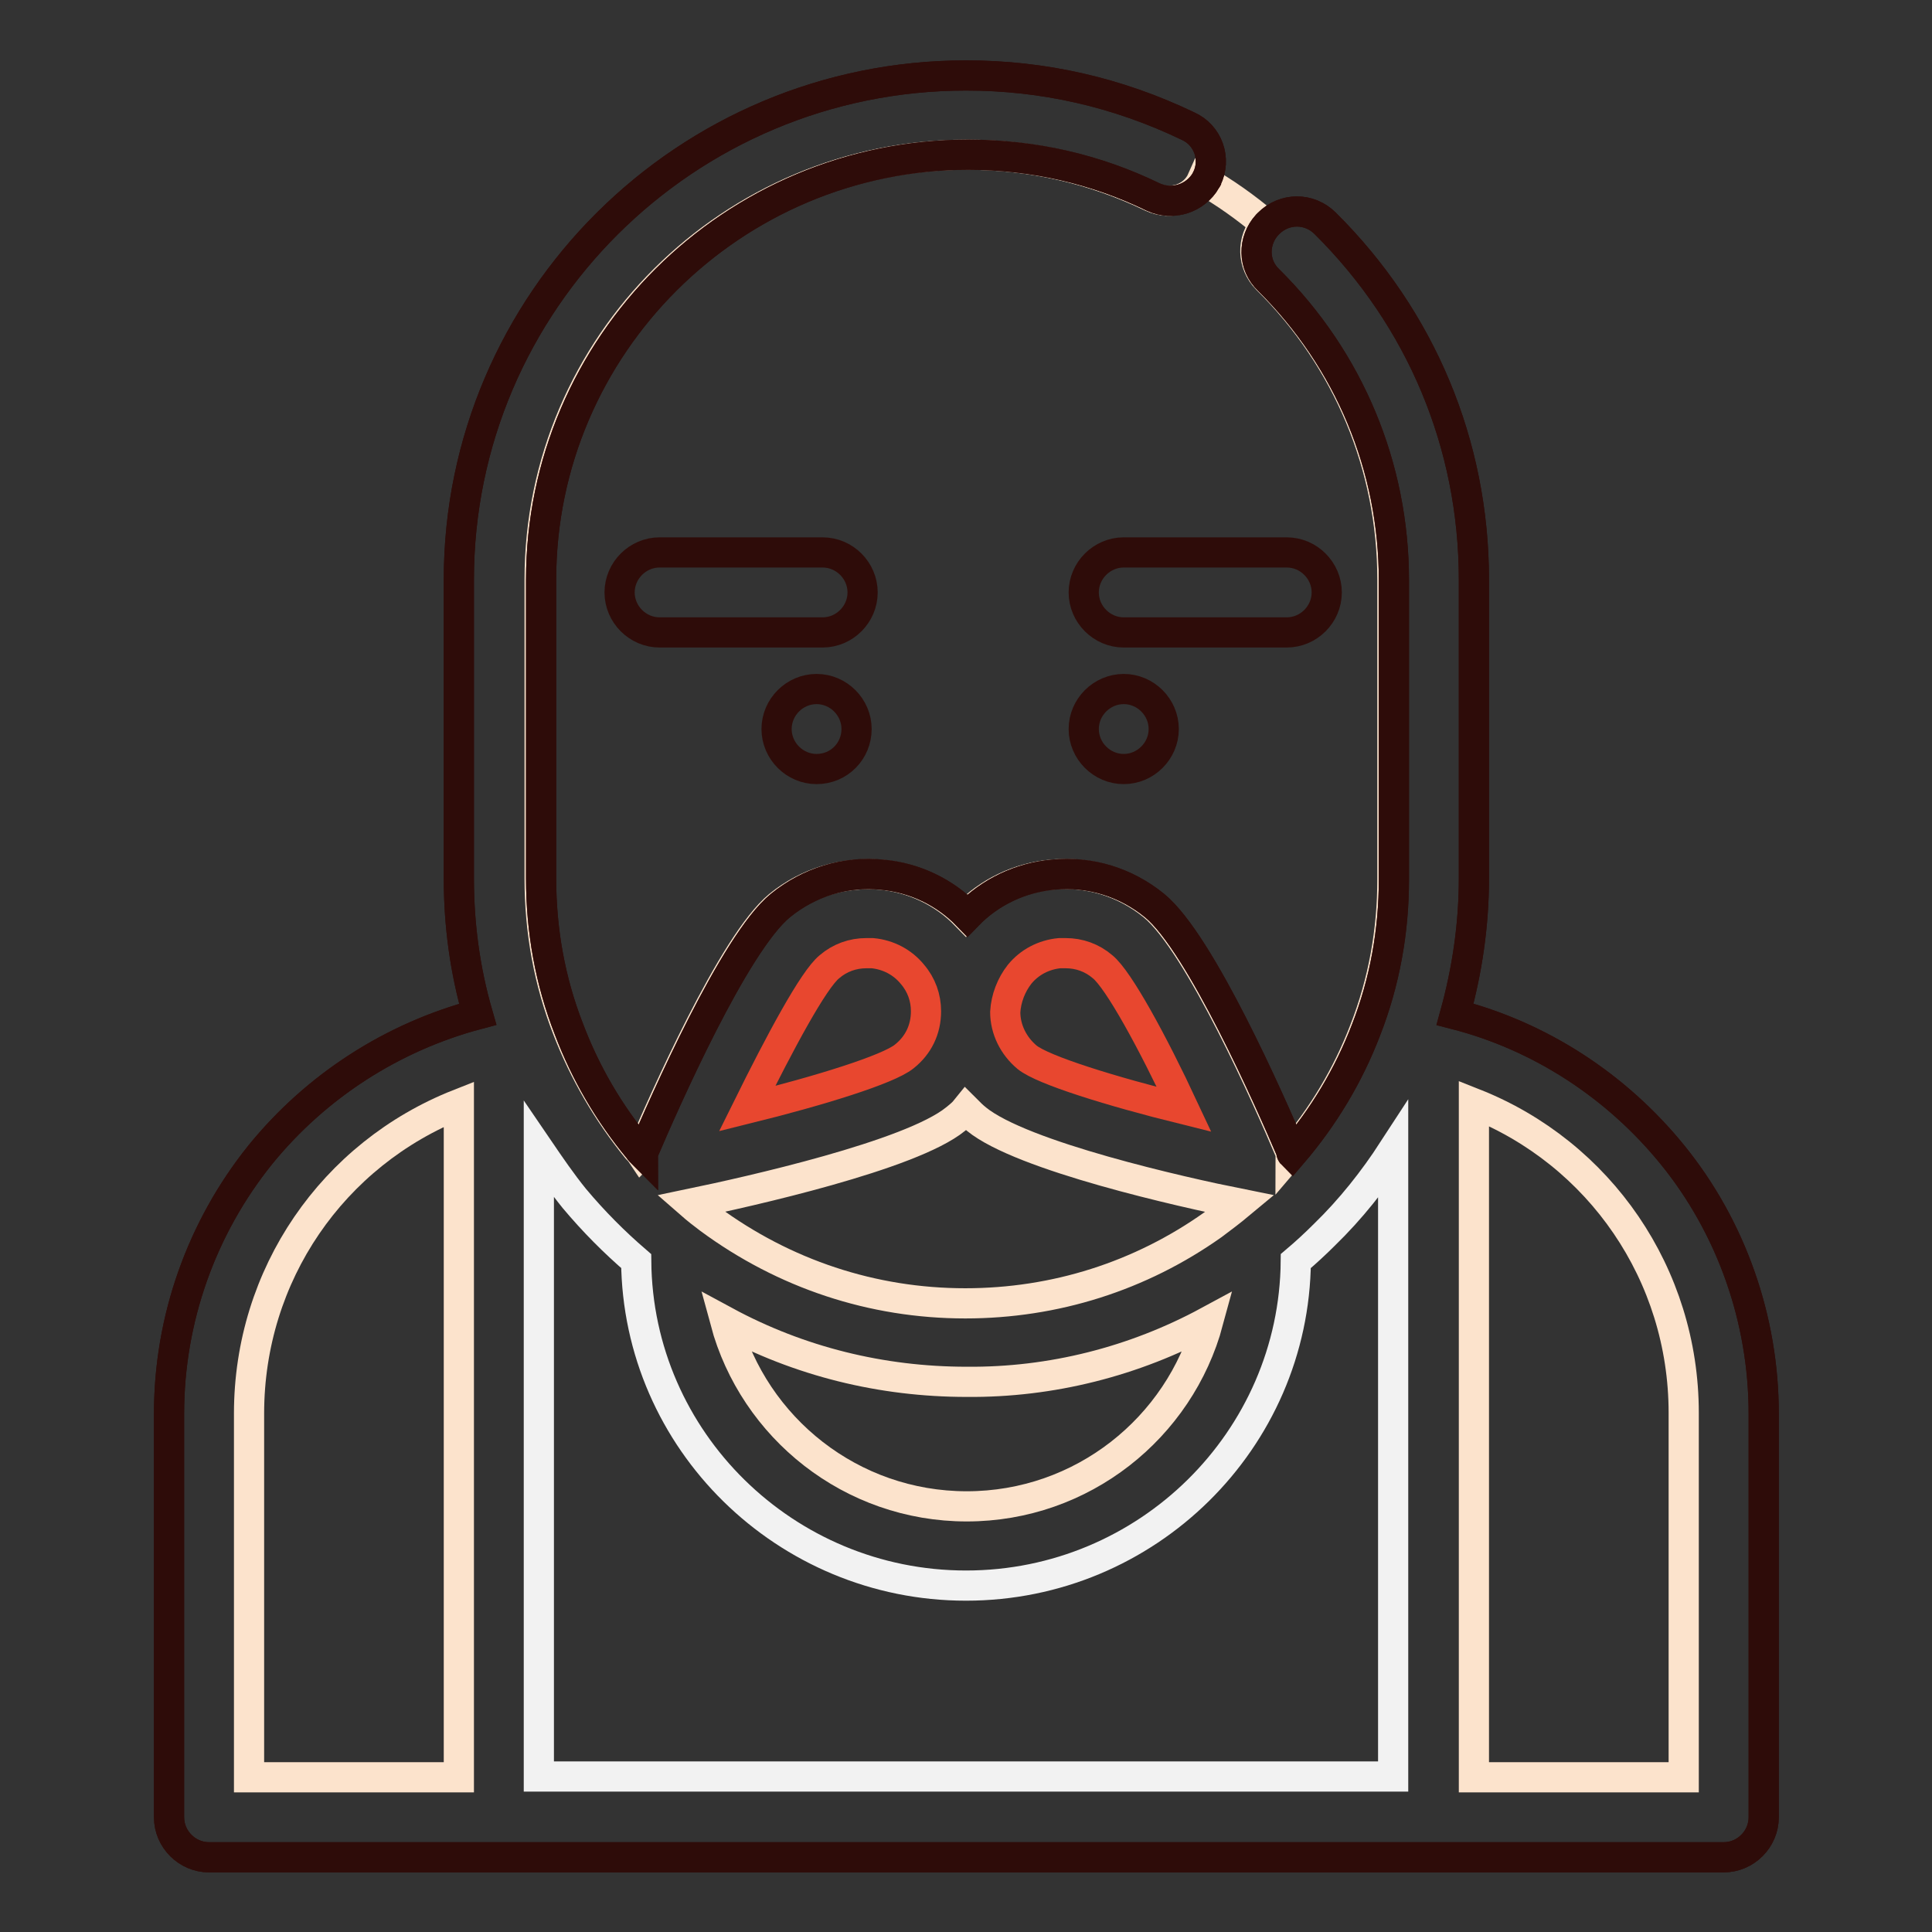 <?xml version="1.0" encoding="utf-8"?>
<!-- Svg Vector Icons : http://www.onlinewebfonts.com/icon -->
<!DOCTYPE svg PUBLIC "-//W3C//DTD SVG 1.1//EN" "http://www.w3.org/Graphics/SVG/1.1/DTD/svg11.dtd">
<svg version="1.1" xmlns="http://www.w3.org/2000/svg" xmlns:xlink="http://www.w3.org/1999/xlink" x="0px" y="0px" viewBox="0 0 256 256" enable-background="new 0 0 256 256" xml:space="preserve">
<rect x="0" y="0" width="256" height="256" fill="#333333" stroke="none"/>
<g> <path stroke-width="4" fill-opacity="0" stroke="#fce3cc"  d="M152.6,26.1c-7.7-3.7-15.9-5.6-24.5-5.6c-31.2,0-56.6,25.2-56.6,56.3v39.6c0,6.9,1.2,13.6,3.7,20 c2.2,5.7,5.3,11,9.2,15.8c0.2,0.2,0.4,0.4,0.6,0.7c0.1-0.1,0.1-0.3,0.1-0.4c2.7-6.3,12-27.5,18.1-32.5c3.8-3.1,8.6-4.5,13.5-4.1 c4.3,0.4,8.3,2.3,11.3,5.4c3-3.1,7-5,11.3-5.4c4.9-0.5,9.7,1,13.5,4.1c6.1,5,15.4,26.1,18.1,32.5c0.1,0.1,0.1,0.3,0.1,0.4 c4.2-4.9,7.5-10.4,9.8-16.4c2.5-6.4,3.7-13.1,3.7-20V76.8c0-15-5.9-29.2-16.6-39.8c-2-2-2.1-5.2-0.2-7.3c-2.6-2.2-5.4-4.2-8.4-5.9 C158.2,26.3,155.2,27.3,152.6,26.1L152.6,26.1z"/> <path stroke-width="4" fill-opacity="0" stroke="#2e0c09"  d="M221.6,153c-7.4-9.1-17.5-15.7-28.8-18.6c1.6-5.8,2.5-11.8,2.5-18V76.8c0-17.9-7-34.6-19.7-47.2 c-2.1-2.1-5.4-2.1-7.5,0l-0.2,0.2c-1.9,2.1-1.9,5.3,0.2,7.3c10.7,10.6,16.6,24.8,16.6,39.8v39.6c0,6.9-1.2,13.6-3.7,20 c-2.3,6-5.6,11.5-9.8,16.4c-0.1-0.1-0.1-0.3-0.1-0.4c-2.7-6.3-12-27.5-18.1-32.5c-3.8-3.1-8.6-4.6-13.5-4.1 c-4.3,0.4-8.3,2.3-11.3,5.4c-3-3.1-7-5-11.3-5.4c-4.9-0.5-9.7,1-13.5,4.1c-6.1,5-15.4,26.2-18.1,32.5c-0.1,0.1-0.1,0.3-0.1,0.4 c-0.2-0.2-0.4-0.4-0.6-0.7c-3.9-4.7-7-10-9.2-15.8c-2.5-6.4-3.7-13.1-3.7-20V76.8c0-31,25.4-56.3,56.6-56.3 c8.6,0,16.9,1.9,24.5,5.6c2.6,1.2,5.6,0.2,7-2.2c0-0.1,0.1-0.1,0.1-0.2c1.3-2.6,0.2-5.8-2.5-7C148,12.2,138.2,10,128,10 c-37.1,0-67.2,30-67.2,66.8v39.6c0,6.1,0.8,12.1,2.5,18c-11.3,3-21.4,9.5-28.8,18.6c-7.8,9.7-12.1,21.8-12.1,34.3v53.5 c0,2.9,2.4,5.3,5.3,5.3h200.7c2.9,0,5.3-2.4,5.3-5.3v-53.5C233.7,174.8,229.4,162.6,221.6,153L221.6,153z"/> <path stroke-width="4" fill-opacity="0" stroke="#2e0c09"  d="M221.6,153c-7.4-9.1-17.5-15.7-28.8-18.6c1.6-5.8,2.5-11.8,2.5-18V76.8c0-17.9-7-34.6-19.7-47.2 c-2.1-2.1-5.4-2.1-7.5,0l-0.2,0.2c-1.9,2.1-1.9,5.3,0.2,7.3c10.7,10.6,16.6,24.8,16.6,39.8v39.6c0,6.9-1.2,13.6-3.7,20 c-2.3,6-5.6,11.5-9.8,16.4c-0.1-0.1-0.1-0.3-0.1-0.4c-2.7-6.3-12-27.5-18.1-32.5c-3.8-3.1-8.6-4.6-13.5-4.1 c-4.3,0.4-8.3,2.3-11.3,5.4c-3-3.1-7-5-11.3-5.4c-4.9-0.5-9.7,1-13.5,4.1c-6.1,5-15.4,26.2-18.1,32.5c-0.1,0.1-0.1,0.3-0.1,0.4 c-0.2-0.2-0.4-0.4-0.6-0.7c-3.9-4.7-7-10-9.2-15.8c-2.5-6.4-3.7-13.1-3.7-20V76.8c0-31,25.4-56.3,56.6-56.3 c8.6,0,16.9,1.9,24.5,5.6c2.6,1.2,5.6,0.2,7-2.2c0-0.1,0.1-0.1,0.1-0.2c1.3-2.6,0.2-5.8-2.5-7C148,12.2,138.2,10,128,10 c-37.1,0-67.2,30-67.2,66.8v39.6c0,6.1,0.8,12.1,2.5,18c-11.3,3-21.4,9.5-28.8,18.6c-7.8,9.7-12.1,21.8-12.1,34.3v53.5 c0,2.9,2.4,5.3,5.3,5.3h200.7c2.9,0,5.3-2.4,5.3-5.3v-53.5C233.7,174.8,229.4,162.6,221.6,153L221.6,153z"/> <path stroke-width="4" fill-opacity="0" stroke="#2e0c09"  d="M148.9,101.9c-2.9,0-5.3-2.4-5.3-5.3c0-2.9,2.4-5.3,5.3-5.3c2.9,0,5.3,2.4,5.3,5.3 C154.2,99.5,151.8,101.9,148.9,101.9z"/> <path stroke-width="4" fill-opacity="0" stroke="#2e0c09"  d="M108.2,101.9c-2.9,0-5.3-2.4-5.3-5.3c0-2.9,2.4-5.3,5.3-5.3c2.9,0,5.3,2.4,5.3,5.3 C113.5,99.5,111.2,101.9,108.2,101.9z"/> <path stroke-width="4" fill-opacity="0" stroke="#fce3cc"  d="M223.1,235.5h-27.8v-89.3c16.7,6.6,27.8,22.7,27.8,41V235.5L223.1,235.5z"/> <path stroke-width="4" fill-opacity="0" stroke="#f2f2f2"  d="M84.3,167.1c0.2,23.8,19.8,43,43.7,43c24,0,43.5-19.3,43.7-43c1.3-1.1,2.6-2.3,3.8-3.5 c3.5-3.4,6.5-7.2,9.1-11.2v83H71.4v-83.1c1.5,2.2,3,4.4,4.7,6.5C78.7,161.9,81.4,164.6,84.3,167.1z"/> <path stroke-width="4" fill-opacity="0" stroke="#fce3cc"  d="M160.1,175.1c-3.8,14.1-16.7,24.5-32,24.5c-15.3,0-28.2-10.4-32-24.5c9.8,5.3,20.7,8,32,8 C139.3,183.2,150.3,180.4,160.1,175.1z M126.6,148.3c0.5-0.4,1-0.8,1.4-1.3c0.5,0.5,0.9,0.9,1.4,1.3c6,4.9,27.4,9.7,34.9,11.2 c-1.2,1-2.4,1.9-3.6,2.8c-9.6,6.8-20.9,10.4-32.8,10.4c-12.3,0-24-3.9-33.9-11.2c-0.8-0.6-1.7-1.3-2.5-2 C99.2,157.9,120.7,153.1,126.6,148.3L126.6,148.3z"/> <path stroke-width="4" fill-opacity="0" stroke="#e8472f"  d="M135.1,129.1c1.3-1.6,3.2-2.6,5.3-2.8c0.3,0,0.5,0,0.8,0c1.8,0,3.5,0.6,4.9,1.8c2.1,1.7,6.6,9.9,10.8,18.9 c-9.7-2.4-18.7-5.2-20.8-6.9c-1.8-1.5-2.9-3.7-2.9-6C133.3,132.3,134,130.5,135.1,129.1L135.1,129.1z M109.9,128.1 c1.4-1.2,3.1-1.8,4.9-1.8c0.3,0,0.5,0,0.8,0c2.1,0.2,4,1.2,5.3,2.8c1.2,1.4,1.8,3.1,1.8,4.9c0,2.4-1,4.5-2.9,6 c-2.1,1.7-11.1,4.5-20.8,6.9C103.4,138,107.8,129.8,109.9,128.1L109.9,128.1z"/> <path stroke-width="4" fill-opacity="0" stroke="#fce3cc"  d="M33,187.3c0-18.4,11.1-34.4,27.8-41v89.2H33V187.3z"/> <path stroke-width="4" fill-opacity="0" stroke="#2e0c09"  d="M109,73.2H87.4c-2.9,0-5.3,2.4-5.3,5.3c0,2.9,2.4,5.3,5.3,5.3H109c2.9,0,5.3-2.4,5.3-5.3 C114.3,75.6,111.9,73.2,109,73.2z M143.6,78.5c0,2.9,2.4,5.3,5.3,5.3h21.6c2.9,0,5.3-2.4,5.3-5.3c0-2.9-2.4-5.3-5.3-5.3h-21.6 C146,73.2,143.6,75.6,143.6,78.5z"/></g>
</svg>